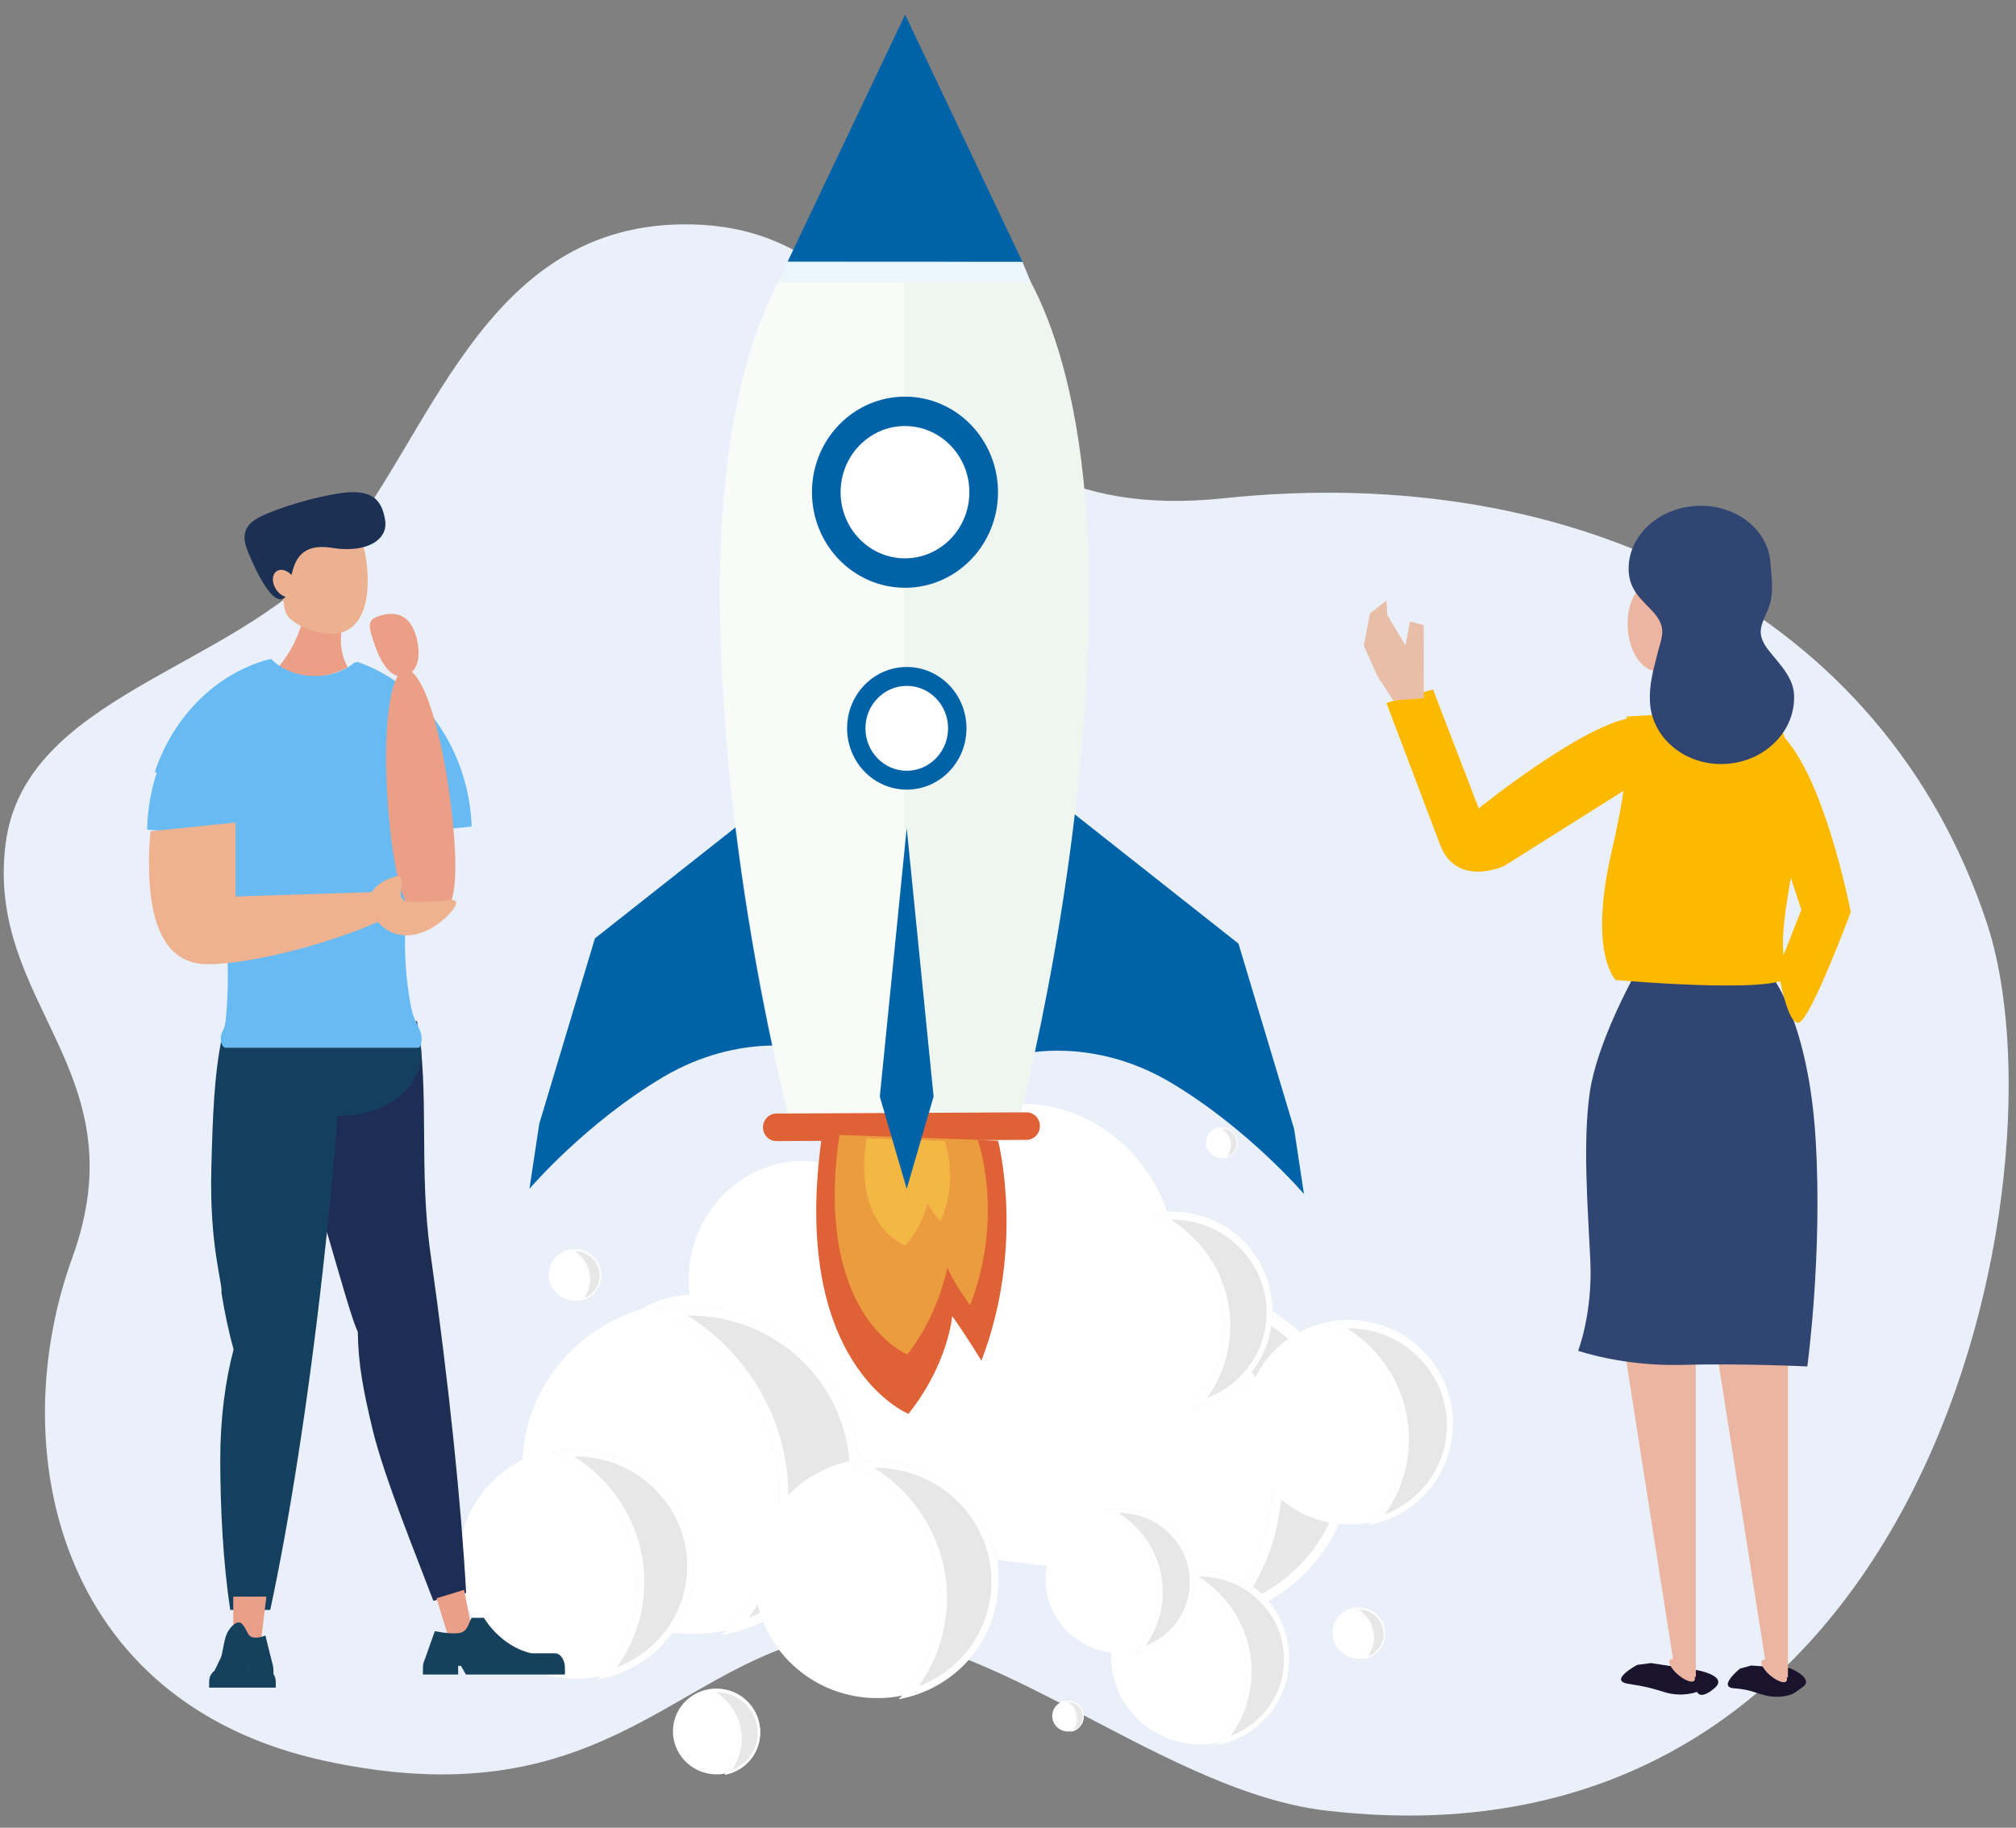 <?xml version="1.0" encoding="UTF-8"?>
<svg id="Ebene_2" data-name="Ebene 2" xmlns="http://www.w3.org/2000/svg" viewBox="0 0 750 680">
  <rect x="0" y="0" width="750" height="680" fill="#808080" stroke="none"/>
  <defs>
    <style>
      .cls-1, .cls-2 {
        fill: #df6136;
      }

      .cls-3 {
        fill: #68baf2;
      }

      .cls-4 {
        fill: #fcb900;
      }

      .cls-5 {
        fill: #1c3054;
      }

      .cls-6 {
        fill: #153f5e;
      }

      .cls-7, .cls-8 {
        fill: #0062a7;
      }

      .cls-7, .cls-9, .cls-10, .cls-2 {
        fill-rule: evenodd;
      }

      .cls-11 {
        fill: #ecb5a1;
      }

      .cls-12, .cls-13 {
        fill: #fff;
      }

      .cls-14 {
        fill: #e8bea9;
      }

      .cls-15 {
        fill: #314572;
      }

      .cls-16 {
        fill: #16415d;
      }

      .cls-17 {
        fill: #1e2d54;
      }

      .cls-18 {
        fill: #19132e;
      }

      .cls-9 {
        fill: #eb9c3f;
      }

      .cls-19 {
        fill: #ea9f86;
      }

      .cls-20 {
        fill: #ebb190;
      }

      .cls-21 {
        fill: #efb290;
      }

      .cls-22 {
        fill: #eaf0f9;
      }

      .cls-23 {
        fill: #2e5873;
      }

      .cls-24 {
        fill: #eaf5fc;
      }

      .cls-10 {
        fill: #f3b744;
      }

      .cls-13 {
        opacity: .6;
      }

      .cls-25 {
        fill: #e8e7e7;
      }

      .cls-26 {
        fill: #ea9f88;
      }

      .cls-27 {
        fill: #eff6ef;
      }
    </style>
  </defs>
  <path class="cls-22" d="M739.27,343.77c30.37,92.21-20.31,356.22-245.91,329.86-64.73-7.56-134.17-76.68-188.88-64.31-54.71,12.37-83.01,67.59-183.6,45.81C20.28,633.35,1.56,537.75,26.88,467.97c25.32-69.79-32.43-94.15-24.78-154.13,7-54.86,83.58-64.48,120.81-106.42,37.23-41.94,55.65-125.77,134.64-123.93,87.99,2.04,78.86,114.46,197.61,101.9,131.23-13.89,245.81,42.09,284.12,158.39Z"/>
  <g>
    <g>
      <path class="cls-12" d="M432.31,498.07c1.97-4.5,3.43-9.28,4.36-14.29,6.13-33.74-14.7-66.07-46.55-72.18-25.9-4.99-51.07,8.86-62.9,32.32-6.29-6.26-14.47-10.5-23.77-11.64-22.95-2.8-43.97,14.37-46.91,38.4-.46,3.75-.43,7.45,0,11.02-19.22.72-35.83,16.54-38.42,37.79-2.86,23.4,12.33,44.46,33.92,47.09,2.53.31,5.04.35,7.49.16l152.42,18.62c2.48.8,5.11,1.38,7.79,1.71,23.52,2.87,45.06-14.77,48.07-39.42,2.97-24.04-12.82-45.87-35.51-49.56Z"/>
      <g>
        <ellipse class="cls-12" cx="257.08" cy="546.22" rx="61.69" ry="62.75" transform="translate(-316.28 735.17) rotate(-83.04)"/>
        <g>
          <path class="cls-25" d="M264.41,486.4c-7-.85-13.85-.52-20.39.8,30.06,13.15,49.28,44.43,45.16,78.15-2.05,16.82-9.6,31.65-20.65,42.98,26.2-4.73,47.34-25.69,50.68-53.09,4.13-33.82-20.41-64.64-54.81-68.84Z"/>
          <path class="cls-12" d="M263.99,489.89c32.42,3.96,55.63,33.09,51.74,64.93-1.53,12.52-7,23.94-15.81,33.02-5.98,6.16-13.35,10.97-21.39,14.06,7.69-10.61,12.52-22.91,14.13-36.12,2.09-17.13-1.44-34.07-10.22-49-6.51-11.07-15.77-20.5-26.68-27.33,2.74-.04,5.48.1,8.21.44M264.41,486.4c-7-.85-13.85-.52-20.39.8,30.06,13.15,49.28,44.43,45.16,78.15-2.05,16.82-9.6,31.65-20.65,42.98,26.2-4.73,47.34-25.69,50.68-53.09,4.13-33.82-20.41-64.64-54.81-68.84h0Z"/>
        </g>
      </g>
      <g>
        <ellipse class="cls-12" cx="214.44" cy="581.51" rx="43.05" ry="43.79" transform="translate(-388.78 723.86) rotate(-83.04)"/>
        <g>
          <path class="cls-25" d="M219.56,539.77c-4.88-.6-9.67-.37-14.23.56,20.97,9.18,34.39,31,31.51,54.54-1.43,11.74-6.7,22.08-14.41,29.99,18.28-3.3,33.03-17.93,35.37-37.05,2.88-23.6-14.24-45.11-38.24-48.04Z"/>
          <path class="cls-12" d="M219.26,542.2c22.62,2.76,38.82,23.09,36.11,45.31-1.07,8.74-4.88,16.71-11.03,23.04-4.17,4.3-9.31,7.66-14.92,9.81,5.36-7.41,8.74-15.99,9.86-25.2,1.46-11.95-1.01-23.78-7.13-34.19-4.54-7.72-11-14.3-18.62-19.07,1.91-.03,3.82.07,5.73.31M219.56,539.77c-4.88-.6-9.67-.37-14.23.56,20.97,9.18,34.39,31,31.51,54.54-1.43,11.74-6.7,22.08-14.41,29.99,18.28-3.3,33.03-17.93,35.37-37.05,2.88-23.6-14.24-45.11-38.24-48.04h0Z"/>
        </g>
      </g>
      <g>
        <ellipse class="cls-12" cx="440.77" cy="540.61" rx="61.69" ry="62.75" transform="translate(-149.29 912.58) rotate(-83.04)"/>
        <g>
          <path class="cls-25" d="M448.11,480.79c-7-.85-13.85-.52-20.39.8,30.06,13.15,49.28,44.43,45.16,78.15-2.05,16.82-9.6,31.65-20.65,42.98,26.2-4.73,47.34-25.69,50.68-53.09,4.13-33.82-20.41-64.64-54.81-68.84Z"/>
          <path class="cls-12" d="M447.69,484.28c32.42,3.96,55.63,33.09,51.74,64.93-1.53,12.52-7,23.94-15.81,33.02-5.98,6.16-13.35,10.97-21.39,14.06,7.69-10.61,12.52-22.91,14.13-36.12,2.09-17.13-1.44-34.07-10.22-49-6.51-11.07-15.77-20.5-26.68-27.33,2.74-.04,5.48.1,8.21.44M448.11,480.79c-7-.85-13.85-.52-20.39.8,30.06,13.15,49.28,44.43,45.16,78.15-2.05,16.82-9.6,31.65-20.65,42.98,26.2-4.73,47.34-25.69,50.68-53.09,4.13-33.82-20.41-64.64-54.81-68.84h0Z"/>
        </g>
      </g>
      <g>
        <ellipse class="cls-12" cx="326.12" cy="587.19" rx="44.62" ry="45.39" transform="translate(-296.27 839.71) rotate(-83.04)"/>
        <g>
          <path class="cls-25" d="M331.43,543.92c-5.06-.62-10.02-.38-14.75.58,21.74,9.51,35.65,32.14,32.67,56.53-1.49,12.16-6.94,22.89-14.94,31.09,18.95-3.42,34.24-18.58,36.66-38.4,2.99-24.46-14.76-46.76-39.64-49.79Z"/>
          <path class="cls-12" d="M331.12,546.44c23.45,2.86,40.24,23.93,37.43,46.96-1.11,9.06-5.06,17.32-11.43,23.89-4.32,4.46-9.65,7.94-15.47,10.17,5.56-7.68,9.06-16.57,10.22-26.13,1.51-12.39-1.04-24.65-7.39-35.44-4.71-8-11.4-14.83-19.3-19.77,1.98-.03,3.96.08,5.94.32M331.43,543.92c-5.06-.62-10.02-.38-14.75.58,21.74,9.51,35.65,32.14,32.67,56.53-1.49,12.16-6.94,22.89-14.94,31.09,18.95-3.42,34.24-18.58,36.66-38.4,2.99-24.46-14.76-46.76-39.64-49.79h0Z"/>
        </g>
      </g>
      <g>
        <ellipse class="cls-12" cx="439.53" cy="483.28" rx="22.68" ry="23.07" transform="translate(-93.48 860.98) rotate(-83.04)"/>
        <g>
          <path class="cls-25" d="M442.23,461.29c-2.57-.31-5.09-.19-7.5.29,11.05,4.83,18.12,16.33,16.6,28.73-.76,6.18-3.53,11.64-7.59,15.8,9.63-1.74,17.4-9.45,18.63-19.52,1.52-12.43-7.5-23.77-20.15-25.31Z"/>
          <path class="cls-12" d="M442.08,462.57c11.92,1.46,20.45,12.16,19.02,23.87-.56,4.6-2.57,8.8-5.81,12.14-2.2,2.27-4.91,4.03-7.86,5.17,2.83-3.9,4.6-8.42,5.2-13.28.77-6.3-.53-12.53-3.76-18.01-2.39-4.07-5.8-7.54-9.81-10.05,1.01-.02,2.01.04,3.02.16M442.23,461.29c-2.57-.31-5.09-.19-7.5.29,11.05,4.83,18.12,16.33,16.6,28.73-.76,6.18-3.53,11.64-7.59,15.8,9.63-1.74,17.4-9.45,18.63-19.52,1.52-12.43-7.5-23.77-20.15-25.31h0Z"/>
        </g>
      </g>
      <g>
        <ellipse class="cls-12" cx="446.51" cy="616.49" rx="32.56" ry="33.12" transform="translate(-219.57 984.96) rotate(-83.04)"/>
        <g>
          <path class="cls-25" d="M450.38,584.92c-3.69-.45-7.31-.28-10.76.42,15.87,6.94,26.01,23.45,23.84,41.25-1.08,8.88-5.07,16.71-10.9,22.69,13.83-2.5,24.99-13.56,26.75-28.02,2.18-17.85-10.77-34.12-28.93-36.34Z"/>
          <path class="cls-12" d="M450.16,586.76c17.11,2.09,29.37,17.47,27.31,34.27-.81,6.61-3.69,12.64-8.34,17.43-3.15,3.25-7.04,5.79-11.29,7.42,4.06-5.6,6.61-12.09,7.46-19.07,1.1-9.04-.76-17.99-5.4-25.86-3.44-5.84-8.32-10.82-14.08-14.43,1.45-.02,2.89.06,4.34.23M450.38,584.92c-3.69-.45-7.31-.28-10.76.42,15.87,6.94,26.01,23.45,23.84,41.25-1.08,8.88-5.07,16.71-10.9,22.69,13.83-2.5,24.99-13.56,26.75-28.02,2.18-17.85-10.77-34.12-28.93-36.34h0Z"/>
        </g>
      </g>
      <g>
        <ellipse class="cls-12" cx="266.59" cy="644.23" rx="15.96" ry="16.23" transform="translate(-405.21 830.75) rotate(-83.04)"/>
        <g>
          <path class="cls-25" d="M268.49,628.76c-1.81-.22-3.58-.14-5.27.21,7.77,3.4,12.75,11.49,11.68,20.21-.53,4.35-2.48,8.19-5.34,11.12,6.78-1.22,12.24-6.64,13.11-13.73,1.07-8.75-5.28-16.72-14.18-17.81Z"/>
          <path class="cls-12" d="M268.38,629.66c8.39,1.02,14.39,8.56,13.38,16.79-.4,3.24-1.81,6.19-4.09,8.54-1.55,1.59-3.45,2.84-5.53,3.64,1.99-2.75,3.24-5.93,3.66-9.34.54-4.43-.37-8.81-2.64-12.67-1.68-2.86-4.08-5.3-6.9-7.07.71-.01,1.42.03,2.12.11M268.49,628.76c-1.81-.22-3.58-.14-5.27.21,7.77,3.4,12.75,11.49,11.68,20.21-.53,4.35-2.48,8.19-5.34,11.12,6.78-1.22,12.24-6.64,13.11-13.73,1.07-8.75-5.28-16.72-14.18-17.81h0Z"/>
        </g>
      </g>
      <g>
        <ellipse class="cls-12" cx="501.87" cy="529.16" rx="38.02" ry="38.68" transform="translate(-84.24 963.17) rotate(-83.04)"/>
        <g>
          <path class="cls-25" d="M506.39,492.29c-4.31-.53-8.54-.32-12.57.49,18.53,8.11,30.37,27.38,27.84,48.17-1.27,10.37-5.92,19.51-12.73,26.49,16.15-2.92,29.18-15.83,31.24-32.72,2.55-20.84-12.58-39.84-33.78-42.43Z"/>
          <path class="cls-12" d="M506.13,494.44c19.98,2.44,34.29,20.39,31.89,40.02-.94,7.72-4.31,14.76-9.74,20.36-3.68,3.8-8.23,6.76-13.18,8.67,4.74-6.54,7.72-14.12,8.71-22.26,1.29-10.56-.89-21-6.3-30.2-4.01-6.82-9.72-12.64-16.44-16.85,1.69-.03,3.38.06,5.06.27M506.39,492.29c-4.31-.53-8.54-.32-12.57.49,18.53,8.11,30.37,27.38,27.84,48.17-1.27,10.37-5.92,19.51-12.73,26.49,16.15-2.92,29.18-15.83,31.24-32.72,2.55-20.84-12.58-39.84-33.78-42.43h0Z"/>
        </g>
      </g>
      <g>
        <ellipse class="cls-12" cx="436.32" cy="487.28" rx="36.44" ry="37.06" transform="translate(-100.27 861.3) rotate(-83.04)"/>
        <g>
          <path class="cls-25" d="M440.66,451.95c-4.13-.5-8.18-.31-12.04.47,17.75,7.77,29.11,26.24,26.67,46.16-1.21,9.93-5.67,18.69-12.2,25.39,15.47-2.8,27.96-15.17,29.94-31.36,2.44-19.98-12.05-38.18-32.37-40.66Z"/>
          <path class="cls-12" d="M440.4,454.01c19.15,2.34,32.86,19.54,30.56,38.35-.9,7.4-4.13,14.14-9.34,19.51-3.53,3.64-7.88,6.48-12.63,8.3,4.54-6.27,7.4-13.53,8.35-21.33,1.24-10.12-.85-20.13-6.04-28.94-3.85-6.54-9.31-12.11-15.76-16.14,1.62-.02,3.24.06,4.85.26M440.66,451.95c-4.13-.5-8.18-.31-12.04.47,17.75,7.77,29.11,26.24,26.67,46.16-1.21,9.93-5.67,18.69-12.2,25.39,15.47-2.8,27.96-15.17,29.94-31.36,2.44-19.98-12.05-38.18-32.37-40.66h0Z"/>
        </g>
      </g>
      <g>
        <ellipse class="cls-12" cx="213.91" cy="474.32" rx="9.6" ry="9.77" transform="translate(-282.84 629.14) rotate(-83.04)"/>
        <g>
          <path class="cls-25" d="M215.06,465c-1.09-.13-2.16-.08-3.17.12,4.68,2.05,7.67,6.92,7.03,12.17-.32,2.62-1.49,4.93-3.21,6.69,4.08-.74,7.37-4,7.89-8.26.64-5.26-3.18-10.06-8.53-10.72Z"/>
          <path class="cls-12" d="M214.99,465.55c5.05.62,8.66,5.15,8.05,10.11-.24,1.95-1.09,3.73-2.46,5.14-.93.96-2.08,1.71-3.33,2.19,1.2-1.65,1.95-3.57,2.2-5.62.33-2.67-.22-5.3-1.59-7.63-1.01-1.72-2.45-3.19-4.15-4.25.43,0,.85.02,1.28.07M215.06,465c-1.09-.13-2.16-.08-3.17.12,4.68,2.05,7.67,6.92,7.03,12.17-.32,2.62-1.49,4.93-3.21,6.69,4.08-.74,7.37-4,7.89-8.26.64-5.26-3.18-10.06-8.53-10.72h0Z"/>
        </g>
      </g>
      <g>
        <ellipse class="cls-12" cx="505.53" cy="607.61" rx="9.6" ry="9.77" transform="translate(-158.89 1035.74) rotate(-83.04)"/>
        <g>
          <path class="cls-25" d="M506.68,598.3c-1.09-.13-2.16-.08-3.17.12,4.68,2.05,7.67,6.92,7.03,12.17-.32,2.62-1.49,4.93-3.21,6.69,4.08-.74,7.37-4,7.89-8.26.64-5.26-3.18-10.06-8.53-10.72Z"/>
          <path class="cls-12" d="M506.61,598.84c5.05.62,8.66,5.15,8.05,10.11-.24,1.95-1.09,3.73-2.46,5.14-.93.96-2.08,1.71-3.33,2.19,1.2-1.65,1.95-3.57,2.2-5.62.33-2.67-.22-5.3-1.59-7.63-1.01-1.72-2.45-3.19-4.15-4.25.43,0,.85.02,1.28.07M506.68,598.3c-1.09-.13-2.16-.08-3.17.12,4.68,2.05,7.67,6.92,7.03,12.17-.32,2.62-1.49,4.93-3.21,6.69,4.08-.74,7.37-4,7.89-8.26.64-5.26-3.18-10.06-8.53-10.72h0Z"/>
        </g>
      </g>
      <g>
        <ellipse class="cls-12" cx="416.63" cy="587.85" rx="27.16" ry="27.62" transform="translate(-217.4 930.13) rotate(-83.04)"/>
        <g>
          <path class="cls-25" d="M419.86,561.52c-3.08-.38-6.1-.23-8.98.35,13.23,5.79,21.69,19.56,19.88,34.4-.9,7.4-4.22,13.93-9.09,18.92,11.53-2.08,20.84-11.31,22.31-23.37,1.82-14.89-8.98-28.46-24.13-30.3Z"/>
          <path class="cls-12" d="M419.67,563.06c14.27,1.74,24.49,14.57,22.78,28.58-.67,5.51-3.08,10.54-6.96,14.54-2.63,2.71-5.87,4.83-9.41,6.19,3.38-4.67,5.51-10.09,6.22-15.9.92-7.54-.64-15-4.5-21.57-2.87-4.87-6.94-9.02-11.74-12.03,1.21-.02,2.41.05,3.62.19M419.86,561.52c-3.08-.38-6.1-.23-8.98.35,13.23,5.79,21.69,19.56,19.88,34.4-.9,7.4-4.22,13.93-9.09,18.92,11.53-2.08,20.84-11.31,22.31-23.37,1.82-14.89-8.98-28.46-24.13-30.3h0Z"/>
        </g>
      </g>
      <g>
        <ellipse class="cls-12" cx="397.33" cy="638.49" rx="5.75" ry="5.85" transform="translate(-284.63 955.48) rotate(-83.04)"/>
        <g>
          <path class="cls-25" d="M398.02,632.92c-.65-.08-1.29-.05-1.9.07,2.8,1.23,4.59,4.14,4.21,7.29-.19,1.57-.89,2.95-1.93,4.01,2.44-.44,4.41-2.4,4.73-4.95.39-3.15-1.9-6.03-5.11-6.42Z"/>
          <path class="cls-12" d="M397.98,633.24c3.02.37,5.19,3.08,4.82,6.05-.14,1.17-.65,2.23-1.47,3.08-.56.57-1.24,1.02-1.99,1.31.72-.99,1.17-2.14,1.32-3.37.2-1.6-.13-3.18-.95-4.57-.61-1.03-1.47-1.91-2.49-2.55.26,0,.51,0,.77.04M398.02,632.92c-.65-.08-1.29-.05-1.9.07,2.8,1.23,4.59,4.14,4.21,7.29-.19,1.57-.89,2.95-1.93,4.01,2.44-.44,4.41-2.4,4.73-4.95.39-3.15-1.9-6.03-5.11-6.42h0Z"/>
        </g>
      </g>
      <g>
        <ellipse class="cls-12" cx="454.54" cy="425.13" rx="5.75" ry="5.85" transform="translate(-22.56 824.77) rotate(-83.04)"/>
        <g>
          <path class="cls-25" d="M455.22,419.55c-.65-.08-1.29-.05-1.9.07,2.8,1.23,4.59,4.14,4.21,7.29-.19,1.57-.89,2.95-1.93,4.01,2.44-.44,4.41-2.4,4.73-4.95.39-3.15-1.9-6.03-5.11-6.42Z"/>
          <path class="cls-12" d="M455.18,419.87c3.02.37,5.19,3.08,4.82,6.05-.14,1.17-.65,2.23-1.47,3.08-.56.57-1.24,1.02-1.99,1.31.72-.99,1.17-2.14,1.32-3.37.2-1.6-.13-3.18-.95-4.57-.61-1.03-1.47-1.91-2.49-2.55.26,0,.51,0,.77.04M455.22,419.55c-.65-.08-1.29-.05-1.9.07,2.8,1.23,4.59,4.14,4.21,7.29-.19,1.57-.89,2.95-1.93,4.01,2.44-.44,4.41-2.4,4.73-4.95.39-3.15-1.9-6.03-5.11-6.42h0Z"/>
        </g>
      </g>
    </g>
    <path class="cls-7" d="M394.2,298.53l66.54,52.53,20.71,68.98,3.65,24.19s-20.85-24.46-49.76-41.59c-28.91-17.13-54.96-10.46-54.96-10.46"/>
    <polygon class="cls-23" points="325.78 56.21 360.33 59.66 360.05 62.59 325.51 59.14 325.78 56.21"/>
    <path class="cls-7" d="M287.87,296.59l-66.54,52.53-20.71,68.98-3.65,24.19s20.85-24.46,49.76-41.59c28.91-17.13,54.96-10.46,54.96-10.46"/>
    <path class="cls-27" d="M373.91,90.86h-37.33s-37.33-.03-37.33-.03c0,0-31.24,29.72-31.29,129.11-.04,99.38,25.82,196.44,25.82,196.44l42.66.02,42.66.02s25.95-97.03,26-196.42c.04-99.39-31.18-129.14-31.18-129.14Z"/>
    <path class="cls-12" d="M336.66,212.25c15.62,0,28.35-13.05,28.36-29.11.01-16.06-12.71-29.12-28.33-29.14-15.63,0-28.36,13.06-28.36,29.11,0,16.07,12.71,29.13,28.34,29.14Z"/>
    <path class="cls-13" d="M336.36,90.78l-37.28-.02s-31.24,29.72-31.29,129.11c-.04,99.38,25.82,196.44,25.82,196.44l42.66.02h.09V90.78Z"/>
    <path class="cls-8" d="M336.66,218.68c19.11,0,34.61-15.9,34.62-35.54,0-19.63-15.47-35.56-34.59-35.57-19.12,0-34.61,15.9-34.62,35.53-.01,19.64,15.48,35.56,34.59,35.57ZM336.69,158.51c13.21,0,23.95,11.05,23.94,24.62,0,13.57-10.76,24.61-23.96,24.6-13.21,0-23.96-11.05-23.95-24.63,0-13.57,10.76-24.6,23.97-24.6Z"/>
    <g>
      <path class="cls-12" d="M337.07,285.03c7.55,0,13.69-6.3,13.7-14.05,0-7.76-6.14-14.07-13.68-14.07-7.54,0-13.69,6.3-13.69,14.06,0,7.76,6.13,14.06,13.68,14.07Z"/>
      <path class="cls-12" d="M337.07,288.13c9.23,0,16.71-7.68,16.72-17.16,0-9.48-7.47-17.17-16.7-17.17-9.23,0-16.72,7.68-16.72,17.16,0,9.48,7.48,17.17,16.7,17.18ZM337.09,259.08c6.37,0,11.57,5.34,11.56,11.89,0,6.56-5.2,11.88-11.57,11.88-6.38,0-11.56-5.33-11.56-11.89,0-6.55,5.2-11.88,11.57-11.88Z"/>
    </g>
    <path class="cls-1" d="M386.88,418.94c0,2.83-2.21,5.13-4.97,5.14l-93.05.46c-2.76.01-5-2.27-5.01-5.1h0c-.01-2.83,2.21-5.13,4.96-5.15l93.06-.45c2.75-.01,5,2.27,5.01,5.1h0Z"/>
    <polygon class="cls-8" points="292.99 97.41 336.73 5.47 380.38 97.44 292.99 97.41"/>
    <polygon class="cls-24" points="383.5 104.99 289.62 105 293.09 97.4 380.38 97.44 383.5 104.99"/>
    <path class="cls-2" d="M305.85,422.07l65.46,2.32s10.25,39.2-6.22,81.87c0,0-4.41-7.49-10.84-16.61,0,0-1.47,17.85-16.29,36.37,0,0-44.57-18.05-32.1-103.95Z"/>
    <path class="cls-9" d="M312.29,422.25l51.43,1.82s10.13,27.96-2.8,61.49c0,0-5.44-7.18-8.49-13.87,0,0-3.28,17.67-14.92,32.23,0,0-35.02-14.18-25.23-81.67Z"/>
    <path class="cls-8" d="M337.33,293.78c12.27,0,22.21-10.2,22.22-22.81,0-12.6-9.93-22.82-22.2-22.82-12.27,0-22.21,10.2-22.21,22.8,0,12.6,9.93,22.82,22.19,22.83ZM337.35,255.17c8.47,0,15.37,7.09,15.36,15.8,0,8.71-6.9,15.79-15.38,15.79-8.48,0-15.37-7.09-15.37-15.8,0-8.7,6.91-15.79,15.38-15.78Z"/>
    <path class="cls-10" d="M322.42,423.51l28.87.99s5.74,13.66-1.45,29.98c0,0-3.07-3.51-4.79-6.78,0,0-1.8,8.61-8.31,15.69,0,0-19.68-6.98-14.32-39.88Z"/>
    <polygon class="cls-7" points="337.32 308.08 347.32 407.99 337.32 442.29 327.31 407.99 337.32 308.08"/>
  </g>
  <g>
    <path class="cls-4" d="M533.11,256.49l17.01,44.26s46.99-37.99,62.2-33.59l-.51,22.13-52.3,32.95s-17.68,8.09-23.74-7.92c-6.06-16.01-19.99-52.8-19.99-52.8l17.33-5.03Z"/>
    <polygon class="cls-14" points="529.62 232.56 524.57 231.21 522.85 240.06 516.13 228.82 515.78 223.47 509.67 228.17 507.37 240.25 512.44 251.6 518.32 260.62 529.71 259.72 529.62 232.56"/>
    <path class="cls-18" d="M619.41,629.61c6.5,1.96,11.94-.16,11.94-.16,0,0,1.01,3.25,6.45-1.34,5.43-4.58-6.26-6.7-6.26-6.7l-17.33-2.67-5.14.67s-10.83,5.84-3.39,7.02c7.44,1.18,8.7,1.66,13.74,3.17Z"/>
    <path class="cls-11" d="M630.88,501.09h-26.7l18.22,116.13c-.57-.04-1.01.1-1.23.45-.52.84.34,2.61,1.98,4.33l.03.19.19.04c.37.38.78.75,1.23,1.11,2.55,2.07,5.15,2.89,5.8,1.83.2-.33.2-.8.01-1.36l.48.11v-122.83Z"/>
    <path class="cls-18" d="M656.87,630.79c5.51,1.32,9.57-.41,9.57-.41,0,0,.12.35,4.33-2.81,4.22-3.17-4.82-6.93-4.82-6.93l-14.47-.99-4.18,1.16s-8.44,6.85-2.23,7.31c6.21.46,7.52,1.65,11.79,2.67Z"/>
    <path class="cls-11" d="M665.14,501.32h-26.7l18.22,116.13c-.57-.04-1.01.1-1.23.45-.52.84.34,2.61,1.98,4.33l.03.19.19.04c.37.38.78.75,1.23,1.11,2.55,2.07,5.15,2.89,5.8,1.83.2-.33.2-.8.01-1.36l.48.11v-122.83Z"/>
    <path class="cls-15" d="M672.37,508.38s-24.3-1.19-46.51-.59c-22.21.59-38.75-5.24-38.75-5.24,0,0,5.47-14.08,4.53-33.62-.94-19.54-2.86-44.15-.2-62.53,2.67-18.39,16.03-42.46,16.03-42.46h52.17s13.18,16.74,15.81,59.8c2.64,43.06-3.09,84.65-3.09,84.65Z"/>
    <path class="cls-4" d="M665.36,361.32c6.43,9.65-64.31,3.27-64.31,3.27,0,0-10.3-9.93-1.4-48.15,8.9-38.22,5.46-49.84,5.46-49.84l54.34-3.27s10.81,23.39,10.45,38.35c-.36,14.96-10.98,49.98-4.55,59.64Z"/>
    <path class="cls-4" d="M688.53,339.33s-11.11-58.12-29.67-69.19c-18.55-11.07-.98,31.08-.98,31.08l12.27,37.3-8.69,22.03s3.39,21.45,7.86,19.88c4.47-1.57,19.22-41.11,19.22-41.11Z"/>
    <ellipse class="cls-11" cx="615.86" cy="233.1" rx="10.33" ry="16.7" transform="translate(-12.9 37.44) rotate(-3.45)"/>
    <path class="cls-15" d="M656.63,240.04c-2.99-4.86-1.3-7.78,1.15-13.39,2.45-5.61,1.14-12.71.88-17.08-.76-12.67-13.19-22.23-27.75-21.35-14.56.88-25.75,11.86-24.99,24.53.52,8.67,7.42,12.03,10.7,16.95,3.28,4.92,1.28,8.21,0,13.48-1.28,5.27-3.21,11.11-2.78,18.25.81,13.47,13.46,23.67,28.25,22.78,14.79-.89,26.13-12.53,25.32-26.01-.45-7.53-7.78-13.31-10.78-18.16Z"/>
  </g>
  <g>
    <path class="cls-17" d="M109.16,388.45c.85,14.55.17,18.69,4.14,37.14,6.16,28.59,5.46,21.86,6.05,25.87,2.73,7.06,10.79,38.07,13.76,44.03.17,12.09,1.98,21.6,5.5,36.32,4.2,17.59,16.43,47.41,22.6,63.75l12.2-2.92c-1.78-32.56-6.34-77.25-13.28-126.44-4.44-31.5-.16-60.74-5.02-86.3l-45.97,8.54Z"/>
    <g>
      <path class="cls-6" d="M82.67,385.42c-3.03,14.34-3.54,30.11-4.04,48.98-.78,29.24,4.19,42.59,3.77,46.63,1.2,7.5,2.71,14.56,4.5,21.04-3.13,11.8-4.96,25.88-4.96,41.02,0,18.09,1.09,38.54,3.71,55.86h14.88c6.92-32.08,13.98-76.61,19.53-126.06,3.56-31.67,6.06-61.49,7.5-87.48h-44.88Z"/>
      <ellipse class="cls-6" cx="126.51" cy="392.02" rx="30.27" ry="23.12"/>
    </g>
    <g>
      <polygon class="cls-26" points="97.24 609.42 86.78 609.42 86.78 594.01 99.1 594.01 97.24 609.42"/>
      <path class="cls-16" d="M101.74,622.82v-1.06c0-1.1-.16-2.13-.44-2.98l-2.57-10.32s-2.37,1.2-4.69.7c-2.32-.5-2.2-3.85-4.66-5.5h-1.12s-2.27.77-3.85,4.13c-1.14,2.43-1.54,7.34-2.27,8.95-.84,1.84-1.7,3.58-2.38,4.91-.75.52-1.34,1.32-1.67,2.28-.89,0-1.08.02-.02.08-.16.51-.26,1.06-.26,1.64v2.24h24.77v-2.24c0-1.06-.32-2.04-.83-2.82ZM92.82,620.98v.02h-.71v-.02h.71Z"/>
    </g>
    <g>
      <polygon class="cls-26" points="175.63 606.7 166.91 609.37 162.4 594.63 172.67 591.49 175.63 606.7"/>
      <path class="cls-16" d="M157.99,617.49l3.78-10.64s5.58,1.24,8.98.72c3.41-.52,3.39-3.62,4.75-5.68h4.54s5.96,10.57,17.66,13.21h8.76c2.04,0,3.71,2.46,3.71,5.46v2.43h-36.84l-1.86-3.24h-1.03v3.24h-13.11v-2.43c0-1.14.24-2.2.65-3.07Z"/>
    </g>
    <g>
      <path class="cls-19" d="M102.73,249.05c3.75,1.8,8.01,2.83,12.54,2.83,5.18,0,10.01-1.36,14.14-3.67-1.62-2.7-2.6-6.22-2.6-10.09,0-5.26,1.82-9.9,4.58-12.68v-6.58h-16.73c-.74,12.27-5.25,23.03-11.92,30.19Z"/>
      <g>
        <path class="cls-20" d="M135.79,205.61c-1.88-9.42-12.23-7.71-19.79-6.21-4.85.96-9.06,2.52-10.88,8.07-1.09-.91-2.26,1.56-3.49,1.85-2.55.6-3.91,1.82-3.06,5.41.85,3.59,3.58,8.19,6.13,7.59.12-.03.23-.09.35-.14.89,2.87.43,5.39,2.33,7.41,3.72,3.97,10.88,6.15,15.64,6.21,15.52.19,14.64-20.77,12.77-30.19Z"/>
        <path class="cls-5" d="M143.27,193.47c-1.27-7.65-4.89-11.79-17.19-9.91-8.18,1.25-21.62,4.87-29.64,8.9-8.18,4.11-5.1,10.51-3.96,13.34,2.81,6.98,7.88,16.99,11.71,17.17.89.04,1.53-.31,2.02-.94-1.36-.4-2.73-1.46-3.67-3.01-1.57-2.62-1.31-5.59.6-6.65,1.56-.86,3.71-.15,5.31,1.56,1.29-5.81,3.94-11.94,15.17-10.09,12.28,2.02,20.92-2.71,19.65-10.36Z"/>
      </g>
    </g>
    <path class="cls-3" d="M109.41,310.97c23.45,0,45.79-1.23,66.08-3.46-1.12-28.94-18.68-53.14-42.6-61.29-3.73,3.25-9.27,5.31-15.46,5.31-6.83,0-12.86-2.51-16.55-6.36-26,6.99-45.44,32.63-46.16,63.46,17.15,1.51,35.55,2.34,54.69,2.34Z"/>
    <path class="cls-3" d="M83.91,389.82h71.63c1.65,0,1.32-4.58,1.1-5.23-1.38-4.12-2.79-5.22-3.7-9.88-1.45-7.39-2.27-15.42-2.27-23.97,0-27.01,8.13-52.52,18.79-67.58-7.07-17.53-20.7-31.1-37.43-36.8-3.73,3.25-9.27,5.31-15.46,5.31-6.83,0-12.86-2.51-16.55-6.36-19.62,5.27-35.49,21.16-42.42,41.88,15.48,6.83,27.17,38.09,27.17,75.65,0,5.87-.29,11.58-.84,17.07-.3,3-1.57,4.29-1.72,5.36-.43,2.99.85,4.54,1.71,4.54Z"/>
    <g>
      <path class="cls-19" d="M168.38,305.06c3.21,31.46-1.51,35.72-7.97,36.32-6.46.61-12.21-2.66-15.42-34.12-3.21-31.46-.58-57.46,5.88-58.07,6.46-.61,14.29,24.4,17.5,55.87Z"/>
      <path class="cls-19" d="M154.4,235.44c2.6,7.5,1.37,14.43-3.44,15.96-4.8,1.54-8.85-3.66-11.45-11.16-2.6-7.5-3.1-9.59,1.7-11.13,4.8-1.54,10.58-1.17,13.18,6.33Z"/>
    </g>
    <path class="cls-21" d="M167.19,334.79c-3.47.61-9.92.82-13.15.82-7,0-4.51-3.65-4.51-7.64,0-.87-.94-2.22-1.76-2.02-4.44,1.04-7.92,3.24-9.44,5.97l-50.69,1.62v-27.53l-31.64,3.24c-.39,3.11-.6,8.19-.6,11.5,0,25.3,7.2,37.98,21.92,37.98,16.76,0,46.69-8.21,63.27-15.76,2.32,2.84,5.91,5.03,10.65,5.03,7.5,0,14.72-5.84,17.81-10.35,1.96-2.86-1-3.01-1.87-2.86Z"/>
  </g>
</svg>